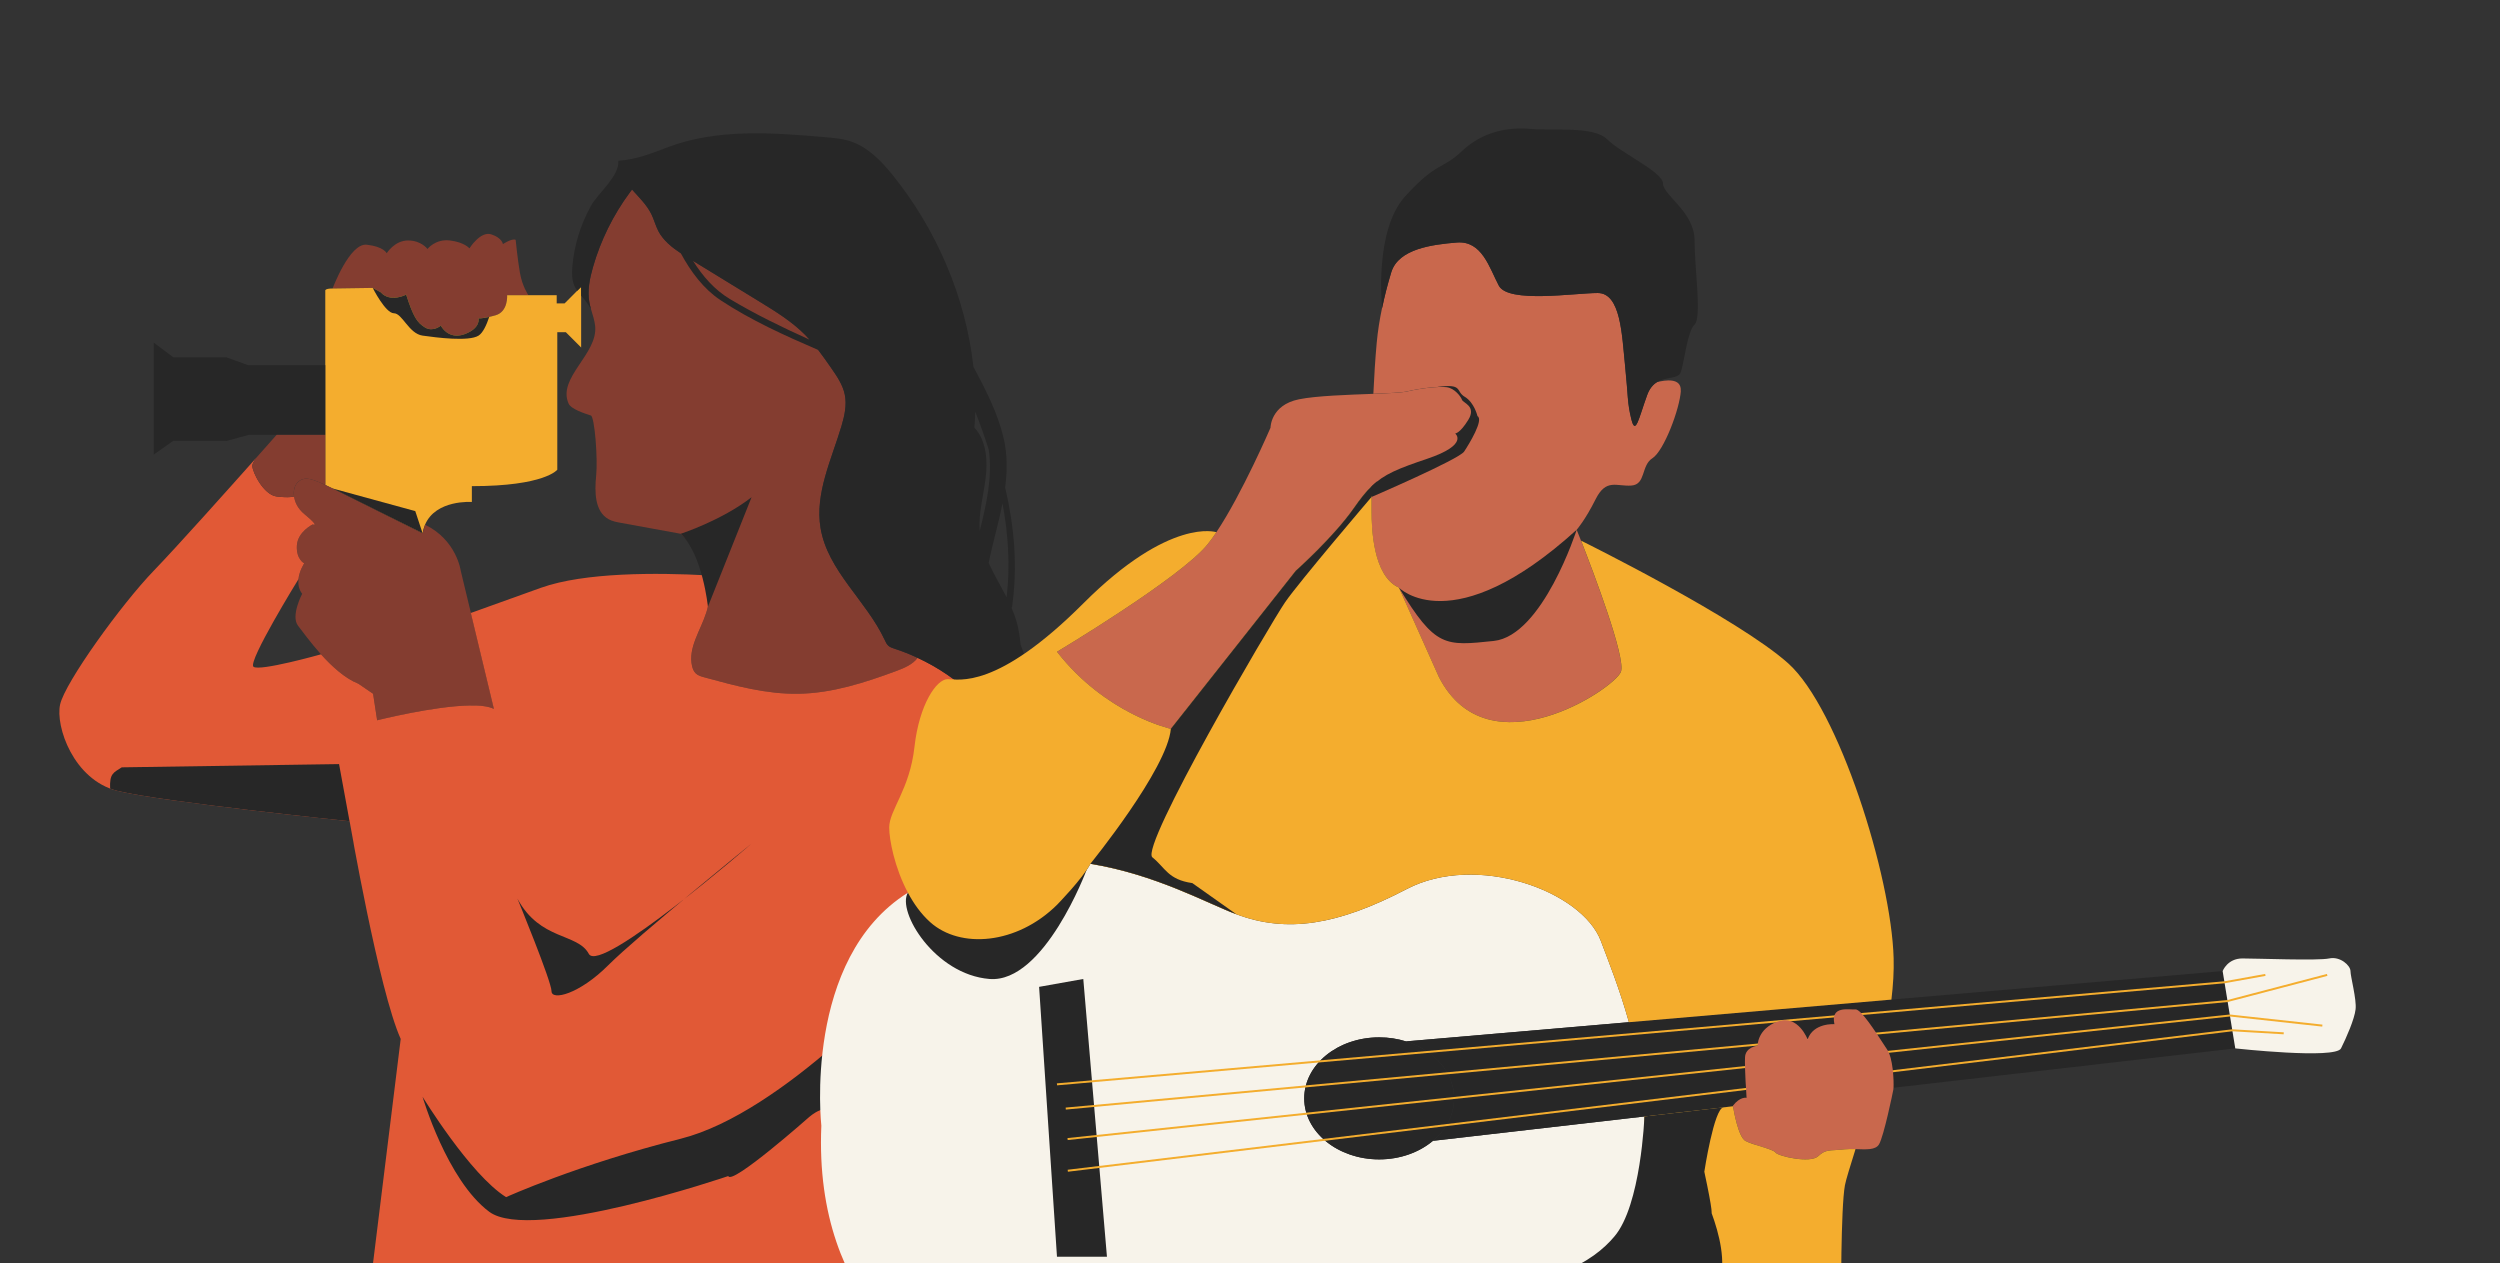 <?xml version="1.0" encoding="UTF-8"?>
<svg xmlns="http://www.w3.org/2000/svg" xmlns:xlink="http://www.w3.org/1999/xlink" id="Camada_2" data-name="Camada 2" viewBox="0 0 1253.2 633.22">
  <rect x="0" y="0" width="1253.2" height="633.22" fill="#333333" stroke="none"/>
  <defs>
    <style>
      .cls-1 {
        fill: #843d30;
      }

      .cls-1, .cls-2, .cls-3, .cls-4, .cls-5, .cls-6, .cls-7, .cls-8 {
        stroke-width: 0px;
      }

      .cls-9 {
        stroke: #f4ad2e;
        stroke-miterlimit: 10;
      }

      .cls-9, .cls-5 {
        fill: none;
      }

      .cls-2 {
        fill: #c9684d;
      }

      .cls-3 {
        fill: #f7f3ea;
      }

      .cls-4 {
        fill: #1d1e3e;
      }

      .cls-10 {
        clip-path: url(#clippath);
      }

      .cls-6 {
        fill: #272727;
      }

      .cls-7 {
        fill: #f4ad2e;
      }

      .cls-8 {
        fill: #e15936;
      }
    </style>
    <clipPath id="clippath">
      <rect class="cls-5" width="1253.2" height="633.22"></rect>
    </clipPath>
  </defs>
  <g id="Camada_1-2" data-name="Camada 1">
    <g class="cls-10">
      <g>
        <path class="cls-1" d="M459.99,329.78c-2.39,3.27-6.64,5.08-10.57,6.54-15.85,5.88-32.23,11.18-49.13,11.45-16.04.27-31.77-4.01-47.25-8.25-1.56-.42-3.17-.88-4.32-2.02-.97-.97-1.49-2.3-1.8-3.64-2.08-9.2,4.3-17.8,7.18-26.91.29-.93.56-1.88.76-2.83,1.13-5.22.76-10.59-.71-15.73h-.02c-2.25-7.86-7.05-15.21-12.92-20.82-9.96-1.81-19.92-3.64-29.88-5.45-2.13-.39-4.3-.78-6.2-1.81-7.05-3.84-7.1-13.77-6.3-21.75.91-8.98-.8-29.66-2.63-30.27-3.03-1.01-9.92-3.11-11.21-6.04-5.66-12.91,14.77-24.78,13.35-38.8-.29-2.9-1.27-5.64-2.07-8.43-.34-1.15-.63-2.32-.85-3.49-1.05-5.88.17-11.92,1.83-17.67,3.84-13.38,10.11-26.07,18.39-37.28.37-.53.76-1.05,1.17-1.56,3.47,3.88,7.38,7.69,9.64,12.23,1.37,2.76,2.12,5.79,3.52,8.54,3.22,6.18,9.43,10.11,15.38,13.74,11.67,7.16,23.36,14.31,35.03,21.46,8.16,5,16.39,10.04,23.15,16.82,5,5.01,9.08,10.87,13.13,16.7,2.86,4.12,5.78,8.37,6.79,13.28,1.1,5.3-.17,10.79-1.71,15.99-5.03,16.77-13.3,33.65-10.43,50.93,3.54,21.41,22.95,36.38,32.13,56.04.51,1.08,1.02,2.22,1.91,3,.85.75,1.95,1.08,3.01,1.44,3.96,1.29,7.84,2.83,11.62,4.61Z"></path>
        <path class="cls-1" d="M254.21,147.98s.61,8.23-5.79,10.06c-6.4,1.83-8.54,1.52-8.54,1.52,0,0,1.22,4.88-7.01,7.93-8.23,3.05-11.89-4.27-11.89-4.27,0,0-3.96,3.35-7.93.91-3.96-2.44-5.79-5.18-9.45-16.46,0,0-7.93,4.27-12.8-1.22l-3.96-2.13-20.12.3s8.54-22.86,17.07-21.95c8.54.91,10.06,4.27,10.06,4.27,0,0,3.96-6.4,10.67-6.4s9.76,4.27,9.76,4.27c0,0,3.96-5.18,11.28-4.27,7.32.91,9.76,3.96,9.76,3.96,0,0,5.49-8.84,10.98-7.01,5.49,1.83,5.79,4.88,5.79,4.88,0,0,4.57-3.05,6.4-2.13,0,0,.91,9.45,2.13,16.46,1.22,7.01,4.27,11.28,4.27,11.28h-10.67Z"></path>
        <path class="cls-7" d="M291.32,143.78v30.42l-7.66-7.66h-4.3v68.93s-6.25,8.23-42.83,8.23v7.93s-18.07-1.32-23.47,11.4c-.54,1.25-.97,2.64-1.2,4.18l-.02.08s-31.42-15.79-45.12-22.44l-3.66-1.76v-97.56s.08-.91,3.66-.91l20.12-.3,3.96,2.13c4.88,5.49,12.8,1.22,12.8,1.22,3.66,11.28,5.49,14.02,9.45,16.46,3.96,2.44,7.93-.91,7.93-.91,0,0,3.66,7.32,11.89,4.27,8.23-3.05,7.01-7.93,7.01-7.93,0,0,2.13.3,8.54-1.52,6.4-1.83,5.79-10.06,5.79-10.06h24.85v4.12h3.96l6.33-6.35,1.96-1.96Z"></path>
        <polygon class="cls-6" points="163.05 183.04 163.05 218 124.64 218 113.66 221 86.84 221 77.08 227.86 77.08 171.76 86.84 179.08 113.36 179.08 124.34 183.04 163.05 183.04"></polygon>
        <path class="cls-1" d="M247.6,355.39c-2.63-1.36-6.96-1.83-12.14-1.73-18.11.29-46.39,7.42-46.39,7.42l-2.03-13.3-7.32-5c-6.74-2.66-13.38-8.74-18.8-14.77-5.37-5.96-9.57-11.87-11.48-14.29-3.86-4.88,2.03-16.06,2.03-16.06-1.73-2.3-2.1-4.88-1.86-7.25v-.03c.46-4.32,2.91-7.96,2.91-7.96,0,0-4.1-2.03-3.69-8.94.41-6.91,7.93-10.57,7.93-10.57,0,0,4.06,1.63-4.06-5.08-3.57-2.95-4.91-6.2-5.28-8.94-.12-.88-.14-1.73-.1-2.47.12-2.47,1.42-4.84,3.66-5.89,2.42-1.17,5.1-.53,10.11,1.66.44.19,1.12.51,1.98.91l3.66,1.76c13.7,6.66,45.12,22.44,45.12,22.44l.02-.08,1.2-4.18c15.85,7.66,17.89,23.07,17.89,23.07l5.1,21.17v.03l11.57,48.08Z"></path>
        <path class="cls-8" d="M200.86,520.83l-13.87,112.36s193.56.05,237.73,0c5.2-7.97,6.58-13.7,7.55-21.51,1.22-9.76.28-9.15,12.47-34.75,12.2-25.61,1.22-27.44,13.41-46.34,12.2-18.9,22.56-43.9,22.56-43.9,0,0,31.74-51.22,32.03-78.05.1-9.7.02-22.2-1.14-35.06-.47.76-1.17,1.32-2.12,1.52-2.07.42-3.88-1.3-5.25-2.91-5.81-6.81-9.79-17.12-16.26-23.32-8.2-7.84-17.7-14.31-28-19.09-2.39,3.27-6.64,5.08-10.57,6.54-15.85,5.88-32.23,11.18-49.13,11.45-16.04.27-31.77-4.01-47.25-8.25-1.56-.42-3.17-.88-4.32-2.02-.97-.97-1.49-2.3-1.8-3.64-2.08-9.2,4.3-17.8,7.18-26.91.29-.93.56-1.88.76-2.83,1.14-5.22.76-10.59-.71-15.73h-.02c-24.54-1.32-61.01-1.56-82.87,6.23l-35.23,12.65v.03l11.57,48.08c-2.63-1.35-6.96-1.83-12.14-1.73-18.11.29-46.39,7.42-46.39,7.42l-2.03-13.3-7.32-5c-6.74-2.66-13.38-8.74-18.8-14.77,0,0-30.79,8.67-33.84,6.23-3.05-2.44,22.53-43.87,22.53-43.87.46-4.32,2.91-7.96,2.91-7.96,0,0-4.1-2.03-3.69-8.94.41-6.91,7.93-10.57,7.93-10.57,0,0,4.07,1.63-4.06-5.08-3.57-2.95-4.91-6.2-5.28-8.94,0,0-2.24.81-8.74,0-6.5-.81-12.19-12.19-12.19-15.45,0-.86.86-2.37,2.13-4.1-14.28,16.06-39.97,44.8-51.52,56.76-16.46,17.06-44.51,56.08-46.95,67.05-2.44,10.98,6.71,37.8,28.66,43.29,21.95,5.49,116.46,15.24,116.46,15.24,0,0,14.63,84.75,25.61,109.14Z"></path>
        <path class="cls-1" d="M163.05,218v25.1c-.86-.41-1.54-.73-1.98-.91-5.01-2.18-7.69-2.83-10.11-1.66-2.24,1.05-3.54,3.42-3.66,5.89-.03.75-.02,1.59.1,2.47,0,0-2.24.81-8.74,0-6.5-.81-12.19-12.19-12.19-15.45,0-.86.86-2.37,2.13-4.1.02-.03.03-.05.05-.07,5.06-5.69,8.67-9.77,9.7-10.94.07-.08.12-.14.17-.19v-.02c.05-.05.08-.07.1-.1.02-.02.03-.03.03-.03h24.39Z"></path>
        <path class="cls-6" d="M341.21,267.58s20.37-6.58,35.53-18.32l-21.88,54.87s-2.56-26-13.65-36.55Z"></path>
        <path class="cls-6" d="M239.88,159.57s1.22,4.88-7.01,7.93c-8.23,3.05-11.89-4.27-11.89-4.27,0,0-3.96,3.35-7.93.91-3.96-2.44-5.79-5.18-9.45-16.46,0,0-7.93,4.27-12.8-1.22l-3.96-2.13s6.39,12.7,10.61,12.7,7.48,10.23,14.39,11.21,23.17,3.08,28.05,0c2.24-1.41,4.04-5.43,5.35-9.37-3.94.9-5.35.7-5.35.7Z"></path>
        <g>
          <path class="cls-4" d="M177.28,422.87l-1.58-8.6c.34,1.93.87,4.89,1.55,8.6h.03Z"></path>
          <path class="cls-6" d="M61.02,384.66c-4.23,2.72-6.13,3.09-5.82,10.65,1.16.44,2.35.82,3.58,1.13,21.84,5.46,115.54,15.15,116.44,15.24l-5.26-28.66-108.94,1.63"></path>
        </g>
        <path class="cls-6" d="M259.39,450.51s17.07,41.46,17.07,46.34,13.82,1.63,28.45-13.01c14.63-14.63,71.83-60.97,71.83-60.97,0,0-75.89,65.85-81.58,55.28-5.69-10.57-24.39-6.5-35.77-27.64Z"></path>
        <path class="cls-6" d="M253.7,600.1s35.77-16.26,87.51-29.27c51.74-13.01,114.1-82.92,114.1-82.92-13.01,34.15-15.45,65.04-15.45,65.04,0,0,3.25,30.89-3.25,10.57-6.5-20.32-17.89,4.88-19.51-3.66-1.63-8.54-11.38,0-11.38,0,0,0-39.02,34.55-40.65,29.67,0,0-98.65,33.74-119.85,17.89-21.2-15.85-33.4-57.64-33.4-57.64,0,0,23.8,39.03,41.87,50.32Z"></path>
        <polygon class="cls-6" points="166.71 244.86 208.17 256.21 211.83 267.3 166.71 244.86"></polygon>
        <path class="cls-6" d="M534.29,389.87c.31-9.73.6-20.19-3.14-28.43-2.3-5.05-6.18-9.97-10.66-14.17-3.24-8.04-5.83-16.2-8.89-24.12-.35-3.97-.95-7.9-2.06-11.73-.67-2.32-1.53-4.58-2.5-6.81.14-.03.24-.09.26-.18,2.95-20.36,1.15-40.45-3.43-60.05,1.09-8.31,1.17-16.67-.86-25.15-2.94-12.28-8.93-23.95-15.04-35.31-3.83-34.88-18.61-69.1-40.5-96.17-5.79-7.16-12.53-14.14-21.31-16.97-3.96-1.29-8.18-1.64-12.35-2-26.73-2.3-54.57-4.44-79.6,5.22-8.06,3.1-15.57,6.01-24.25,6.57.54,7.91-10.11,16.01-13.8,22.75-5.1,9.25-8.3,19.55-9.23,30.06-.29,3.35-.34,6.88,1.03,9.96.39.85.86,1.64,1.41,2.41l1.96-1.96v4.44c.73.85,1.47,1.68,2.15,2.56,1.07,1.34,2,2.76,2.81,4.23-.34-1.15-.63-2.32-.85-3.49-1.05-5.88.17-11.92,1.83-17.67,3.84-13.38,10.11-26.07,18.39-37.28.37-.53.76-1.05,1.17-1.56,3.47,3.88,7.38,7.69,9.64,12.23,1.37,2.76,2.12,5.79,3.52,8.54,2.48,4.76,6.73,8.17,11.27,11.15,5.1,9.44,11.5,17.94,19.87,23.5,15.01,9.95,32.11,17.73,49.02,25,2.27,2.95,4.41,6.01,6.53,9.06,2.86,4.12,5.78,8.37,6.79,13.28,1.1,5.3-.17,10.79-1.71,15.99-5.03,16.77-13.3,33.65-10.43,50.93,3.54,21.41,22.95,36.38,32.13,56.04.51,1.08,1.02,2.22,1.91,3,.85.75,1.95,1.08,3.01,1.44,3.96,1.29,7.84,2.83,11.62,4.61,10.3,4.78,19.8,11.25,28,19.09,6.47,6.2,10.45,16.51,16.26,23.32.7.82,1.5,1.66,2.4,2.24,1.01,2.76,2.14,5.38,3.73,7.72.88,3.26,1.95,6.43,3.42,9.35,1.31,2.59,2.96,4.92,4.87,6.98-.14,1.92-.29,3.85-.46,5.78-.4,4.79,7.41,6.57,7.86,1.2.03-.34.05-.68.08-1.01,4.89,2.82,10.52,4.39,16.27,4.56,0,.61-.04,1.24-.13,1.91.07-.53,7.85-.84,8.07-2.56,1.38-10.72-7.41-14.86-16.09-18.49ZM365.72,149.79c-7.47-4.49-13.42-11.25-18.3-19,10.98,6.74,21.98,13.47,32.97,20.2,8.16,5,16.39,10.04,23.15,16.82.78.78,1.5,1.61,2.23,2.43-13.71-6.18-27.31-12.79-40.05-20.44ZM531.91,370.91c.54,5.99.54,12.11.54,18.2-1.82-.76-3.6-1.51-5.26-2.32.25-12.18-.82-24.23-5.26-35.84,5.36,5.61,9.31,12.55,9.98,19.97ZM494.02,240.19c1.19-9.04.58-19.14-5.57-25.86.22-2.64.36-5.29.44-7.94,2.44,6.26,4.72,12.6,6.75,19,1.96,13.73-1.15,27.26-4.54,40.81-.64-8.69,1.79-17.34,2.93-26ZM512.71,366.12c-.12-6.24-.24-12.47-.36-18.71.27.66.53,1.32.81,1.97,4.4,10.26,5.93,20.72,6.13,31.37-2.92-3.73-4.4-8.32-6.04-13.07-.18-.52-.36-1.04-.54-1.56ZM504.6,299.44c-2.95-5.8-6.35-11.44-9.02-17.28,2.05-9.94,4.99-19.84,6.96-29.79,2.89,15.44,3.9,31.16,2.06,47.07ZM518.29,394.57c-1.6-2.43-2.71-5.09-3.59-7.84.32.24.66.48,1.01.71,1.06.69,2.24,1.33,3.49,1.94-.08,2-.18,4.01-.31,6.03-.2-.28-.41-.56-.6-.85ZM526.34,402.36c.26-3.2.48-6.4.64-9.6,1.88.79,3.75,1.62,5.51,2.54,0,.78.02,1.56.04,2.33.02.72,1.62,3.18,1.61,2.48-.03-1.26-.02-2.57,0-3.9,4.19,2.47,7.46,5.65,8.17,10.51-.05,0-.09-.02-.14-.02-5.61.02-11.15-1.46-15.82-4.35Z"></path>
      </g>
      <path class="cls-2" d="M842.57,195.94c-.53,8.97-8.44,30.06-14.24,33.75-5.8,3.69-3.19,13.18-10.56,13.71-7.37.53-12.65-3.69-17.92,6.86-5.27,10.55-9.49,15.29-9.49,15.29,0,0,.82,2.04,2.16,5.46h.01c6.05,15.47,22.57,58.82,19.97,65.73-3.16,8.44-66.56,50.74-91.24,2.64l-20.04-44.83c-13.18-5.8-13.71-30.59-13.71-37.97,0-1.98-.03-6.52-.03-12.77,6.35-6.15,13.37-8.93,27.98-13.87,21.09-7.12,13.98-12.66,13.98-12.66,0,0,2.37,0,6.59-6.86,4.22-6.86-2.64-8.44-3.16-10.02-.53-1.58-3.69-5.8-7.65-6.33-3.96-.53-13.18.53-19.78,2.11-2.55.62-9.1.91-17,1.21.4-8.68.94-17.47,1.7-25.73.54-5.78,1.46-11.57,2.64-17.18v-.02s.04-.18.09-.37c1.21-5.83,2.69-11.48,4.27-16.77.03-.11.07-.22.1-.34.07-.23.13-.46.21-.68,3.72-11.57,20.36-13.7,32.77-14.73,12.66-1.05,16.35,12.66,21.09,21.62,4.75,8.97,37.97,3.69,49.57,3.69s12.13,21.09,13.71,36.39c1.58,15.29,1.05,18.46,3.15,26.9,2.1,8.44,3.7-.53,7.92-12.13,1.21-3.34,2.98-5.28,4.92-6.48h.01c4.13-1.07,12.34-2.35,11.94,4.37Z"></path>
      <path class="cls-6" d="M687.49,233.48v15.67s43.86-18.9,46.44-22.78c2.58-3.87,9.96-16.05,6.71-17.76,0,0-1.54-6.79-6.38-9.69-4.84-2.9-.53-6.79-14.03-4.9-13.5,1.88-32.73,39.45-32.73,39.45Z"></path>
      <path class="cls-2" d="M736.04,210.44c-4.22,6.86-6.59,6.86-6.59,6.86,0,0,7.12,5.54-13.98,12.66-14.61,4.93-21.63,7.71-27.98,13.87-2.82,2.72-5.5,6.12-8.67,10.66-10.28,14.77-29.27,31.64-29.27,31.64l-62.63,79.24s-32.7-7.25-57.09-38.63c0,0,61.7-36.92,75.41-53.79,1.46-1.79,2.97-3.87,4.49-6.15,12.83-19.12,27.15-52.39,27.15-52.39,0,0,0-11.34,14.24-14.24,8.75-1.78,24.74-2.27,37.32-2.75,7.9-.3,14.45-.59,17-1.21,6.59-1.58,15.82-2.64,19.78-2.11,3.96.53,7.12,4.75,7.65,6.33.53,1.58,7.38,3.16,3.16,10.02Z"></path>
      <path class="cls-3" d="M824.33,559.66l-106,12.21h-.01c-6.82,5.74-16.38,9.31-26.96,9.31-20.76,0-37.58-13.71-37.58-30.59s16.83-30.59,37.58-30.59c4.74,0,9.25.71,13.43,2.02l111.76-9.62c-4.76-17.03-10.57-31.38-14.04-40.65-9.5-25.32-62.5-44.3-97.3-26.11-34.81,18.2-60.13,22.16-85.43,12.66-15.05-5.65-40.44-19.95-73.18-25.3-3.97,7.53-16.75,20.55-16.75,20.55-20.19,19.96-48.51,22.16-63.55,8.7-4.57-4.09-8.27-9.28-11.18-14.77-52.79,33.05-43.4,116.82-43.4,116.82-3.95,90.98,56.48,125.08,75.94,130.52,31.38,8.8,94.93,4.75,125.78-17.39,0,0,.01,0,.03-.01,30.83-22.16,50.62-39.55,74.04-39.55s102.34,26.9,126.87-25.32c7.99-17.02,10.52-35.22,9.97-52.89Z"></path>
      <polygon class="cls-6" points="520.88 494.69 543.03 490.74 554.89 629.96 529.84 629.96 520.88 494.69"></polygon>
      <path class="cls-6" d="M728.92,550.59c0,8.26-4.04,15.78-10.6,21.28h-.01c-6.82,5.75-16.38,9.31-26.96,9.31-20.75,0-37.58-13.7-37.58-30.59s16.82-30.59,37.58-30.59c4.74,0,9.26.71,13.43,2.02,14.13,4.38,24.15,15.52,24.15,28.57Z"></path>
      <path class="cls-6" d="M949.16,545.28c.17-3.42-.15-14.72-3.23-19.21-.44-.66-1-1.51-1.63-2.46h0c-4.13-6.32-11.45-17.81-14.19-17.58-3.16.27-12.66-2.11-10.55,7.39,0,0-10.55-.79-13.45,7.65,0,0-4.74-12.66-15.03-8.97-10.28,3.7-10.02,12.13-10.02,12.13,0,0-6.07.52-6.32,5.8-.27,5.27.79,20.3.79,20.3,0,0-3.17-.78-6.86,3.95,0,0,.01.09.04.27l-44.39,5.11-106,12.21c6.55-5.5,10.6-13.02,10.6-21.28,0-13.03-10.02-24.19-24.15-28.57l111.76-9.62,131.55-11.33,166.08-14.3,6.34,38.77-171.34,19.73Z"></path>
      <path class="cls-3" d="M1180.81,505.94c-.58,4.97-4.54,14.06-7.31,19.6-2.77,5.54-53,0-53,0l-6.33-38.76s2.37-6.33,9.89-6.33,37.97,1.19,43.51,0c5.54-1.19,10.68,3.56,10.68,6.33s3.14,14.21,2.56,19.16Z"></path>
      <path class="cls-6" d="M544.65,436.16s-21.18,56.79-48.64,54.58c-27.46-2.21-46.59-33.94-40.9-43.26,5.69-9.32,89.54-11.32,89.54-11.32Z"></path>
      <path class="cls-7" d="M948.09,501.08l-131.56,11.33c-4.76-17.03-10.57-31.39-14.04-40.65-9.49-25.31-62.49-44.3-97.3-26.1-34.81,18.19-60.12,22.15-85.43,12.66-15.05-5.65-40.43-19.95-73.17-25.3-3.97,7.53-16.74,20.56-16.74,20.56-20.19,19.96-48.52,22.15-63.55,8.7-4.57-4.1-8.27-9.28-11.18-14.78-6.7-12.55-9.38-26.63-9.38-32.69,0-8.7,10.28-18.99,12.66-40.34,2.37-21.36,11.07-34.02,16.61-34.02s24.52,5.54,68.03-37.97c43.51-43.51,66.72-35.69,66.72-35.69-1.53,2.29-3.03,4.36-4.49,6.15-13.71,16.88-75.41,53.79-75.41,53.79,24.39,31.38,57.09,38.63,57.09,38.63l62.63-79.24s18.99-16.88,29.27-31.64c3.16-4.54,5.85-7.93,8.67-10.66,0,6.25.03,10.79.03,12.77,0,7.38.53,32.17,13.71,37.97l20.04,44.83c24.68,48.1,88.07,5.8,91.24-2.64,2.59-6.91-13.92-50.27-19.97-65.72,1.21.59,78.71,39,103.83,61.5,25.31,22.68,51.68,106.53,52.84,147.74.19,6.52-.24,13.55-1.11,20.81Z"></path>
      <path class="cls-6" d="M597.69,442.68c-12.27-1.74-13.56-7.75-20.02-12.91-6.46-5.17,59.4-117.52,66.51-127.85,7.1-10.33,43.32-52.77,43.32-52.77l2.87-7.84c-.99.78-1.94,1.6-2.88,2.51-2.82,2.72-5.5,6.12-8.67,10.66-10.28,14.77-29.27,31.64-29.27,31.64l-62.63,79.24c-1.72,20.16-40.28,67.57-40.34,67.64,32.74,5.35,58.12,19.65,73.18,25.3"></path>
      <polyline class="cls-9" points="529.84 543.56 1115.08 492.4 1135.58 488.7"></polyline>
      <polyline class="cls-9" points="535.26 586.87 1119.01 516.46 1144.78 517.98"></polyline>
      <polyline class="cls-9" points="534.23 555.71 1116.62 501.8 1166.57 488.7"></polyline>
      <polyline class="cls-9" points="535.16 570.99 1117.81 509.05 1164.15 514.12"></polyline>
      <path class="cls-2" d="M949.16,545.28c-.01.38-.04.67-.05.83-.27,1.57-4.75,23.2-7.13,27.42-1.74,3.09-6.58,2.65-11.84,2.5-1.94-.05-3.91-.07-5.82.13-7.12.79-8.97-.26-12.93,3.43-3.95,3.7-20.03,0-21.35-1.84-1.32-1.84-11.08-3.69-15.04-5.8-3.65-1.95-5.95-15.38-6.28-17.41-.03-.17-.04-.27-.04-.27,3.69-4.74,6.86-3.95,6.86-3.95,0,0-1.06-15.03-.79-20.3.26-5.27,6.32-5.8,6.32-5.8,0,0-.26-8.43,10.02-12.13,10.29-3.69,15.03,8.97,15.03,8.97,2.91-8.45,13.45-7.65,13.45-7.65-2.11-9.5,7.39-7.12,10.55-7.39,2.74-.23,10.06,11.26,14.19,17.57h0c.63.97,1.18,1.82,1.63,2.48,3.08,4.49,3.4,15.79,3.23,19.21Z"></path>
      <path class="cls-6" d="M849.43,162.71c-3.69,3.69-5.05,18.46-6.84,23.73-1.27,3.76-7.15,2.16-11.95,5.12h-.01c-1.94,1.2-3.71,3.14-4.92,6.48-4.22,11.6-5.82,20.57-7.92,12.13-2.1-8.44-1.57-11.6-3.15-26.9-1.58-15.29-2.11-36.39-13.71-36.39s-44.83,5.27-49.57-3.69c-4.75-8.97-8.44-22.68-21.09-21.62-12.42,1.03-29.05,3.16-32.77,14.73-.08.22-.14.45-.21.68-.03.12-.07.23-.1.34-1.58,5.28-3.07,10.93-4.27,16.77-.04.2-.08.33-.09.37-.12-1.15-3.98-38.96,11.6-56.1,15.82-17.4,18.46-13.18,28.48-22.68,10.02-9.49,22.68-12.13,34.28-11.07,11.6,1.05,31.64-1.58,38.5,5.27,6.86,6.86,27.95,16.35,27.95,22.15s15.82,14.24,15.82,28.48,3.69,38.5,0,42.19Z"></path>
      <path class="cls-7" d="M924.32,576.17c-7.12.79-8.97-.26-12.93,3.43-3.95,3.7-20.03,0-21.35-1.84-1.32-1.84-11.08-3.69-15.04-5.8-3.65-1.95-5.95-15.38-6.28-17.41l-44.39,5.11c.55,17.68-1.98,35.88-9.97,52.89-24.52,52.22-103.43,25.32-126.87,25.32s-43.21,17.39-74.04,39.55c-20.2,14.74-45.24,17.59-45.24,17.59,0,0,37.87,17.57,88.88,17.57s20.66,43.91,62.63,36.16c41.97-7.75-6.46-30.35-10.98-61.99-4.52-31.64,31.89-36.49,31.89-36.49,12.38-.67,23.64-.19,32.59,2.01,47.46,11.7,122.37,31.2,149.67,1.37,0,0-.16-48.47,1.95-59.55.56-2.93,2.61-9.39,5.3-18.07-1.94-.05-3.91-.07-5.82.13Z"></path>
      <path class="cls-6" d="M701.24,294.56s26.75,27.6,89.13-29.01c0,0-17.05,53.16-41.58,55.74-24.54,2.58-29.23,3.35-47.54-26.74Z"></path>
      <path class="cls-6" d="M854.35,587.32s4.84-31.67,9.6-32.22l-39.63,4.56s-1.69,44.71-15.16,60.28c-10.09,12-33,27.88-82.31,23.16,0,0-42.56-15.4-73.09,5.24-30.53,20.63-60.8,47.83-85.56,46.68,0,0,63.2,17.18,85.56,4.14,22.37-13.04,14.33-30.48,43.71-43.27,29.38-12.79,75.74-3.61,75.74-3.61,0,0,57.88,10.37,80.16-.17,22.28-10.55.2-54.49.2-54.49,0,0,9.49,30.38.77-10.29Z"></path>
    </g>
  </g>
</svg>
